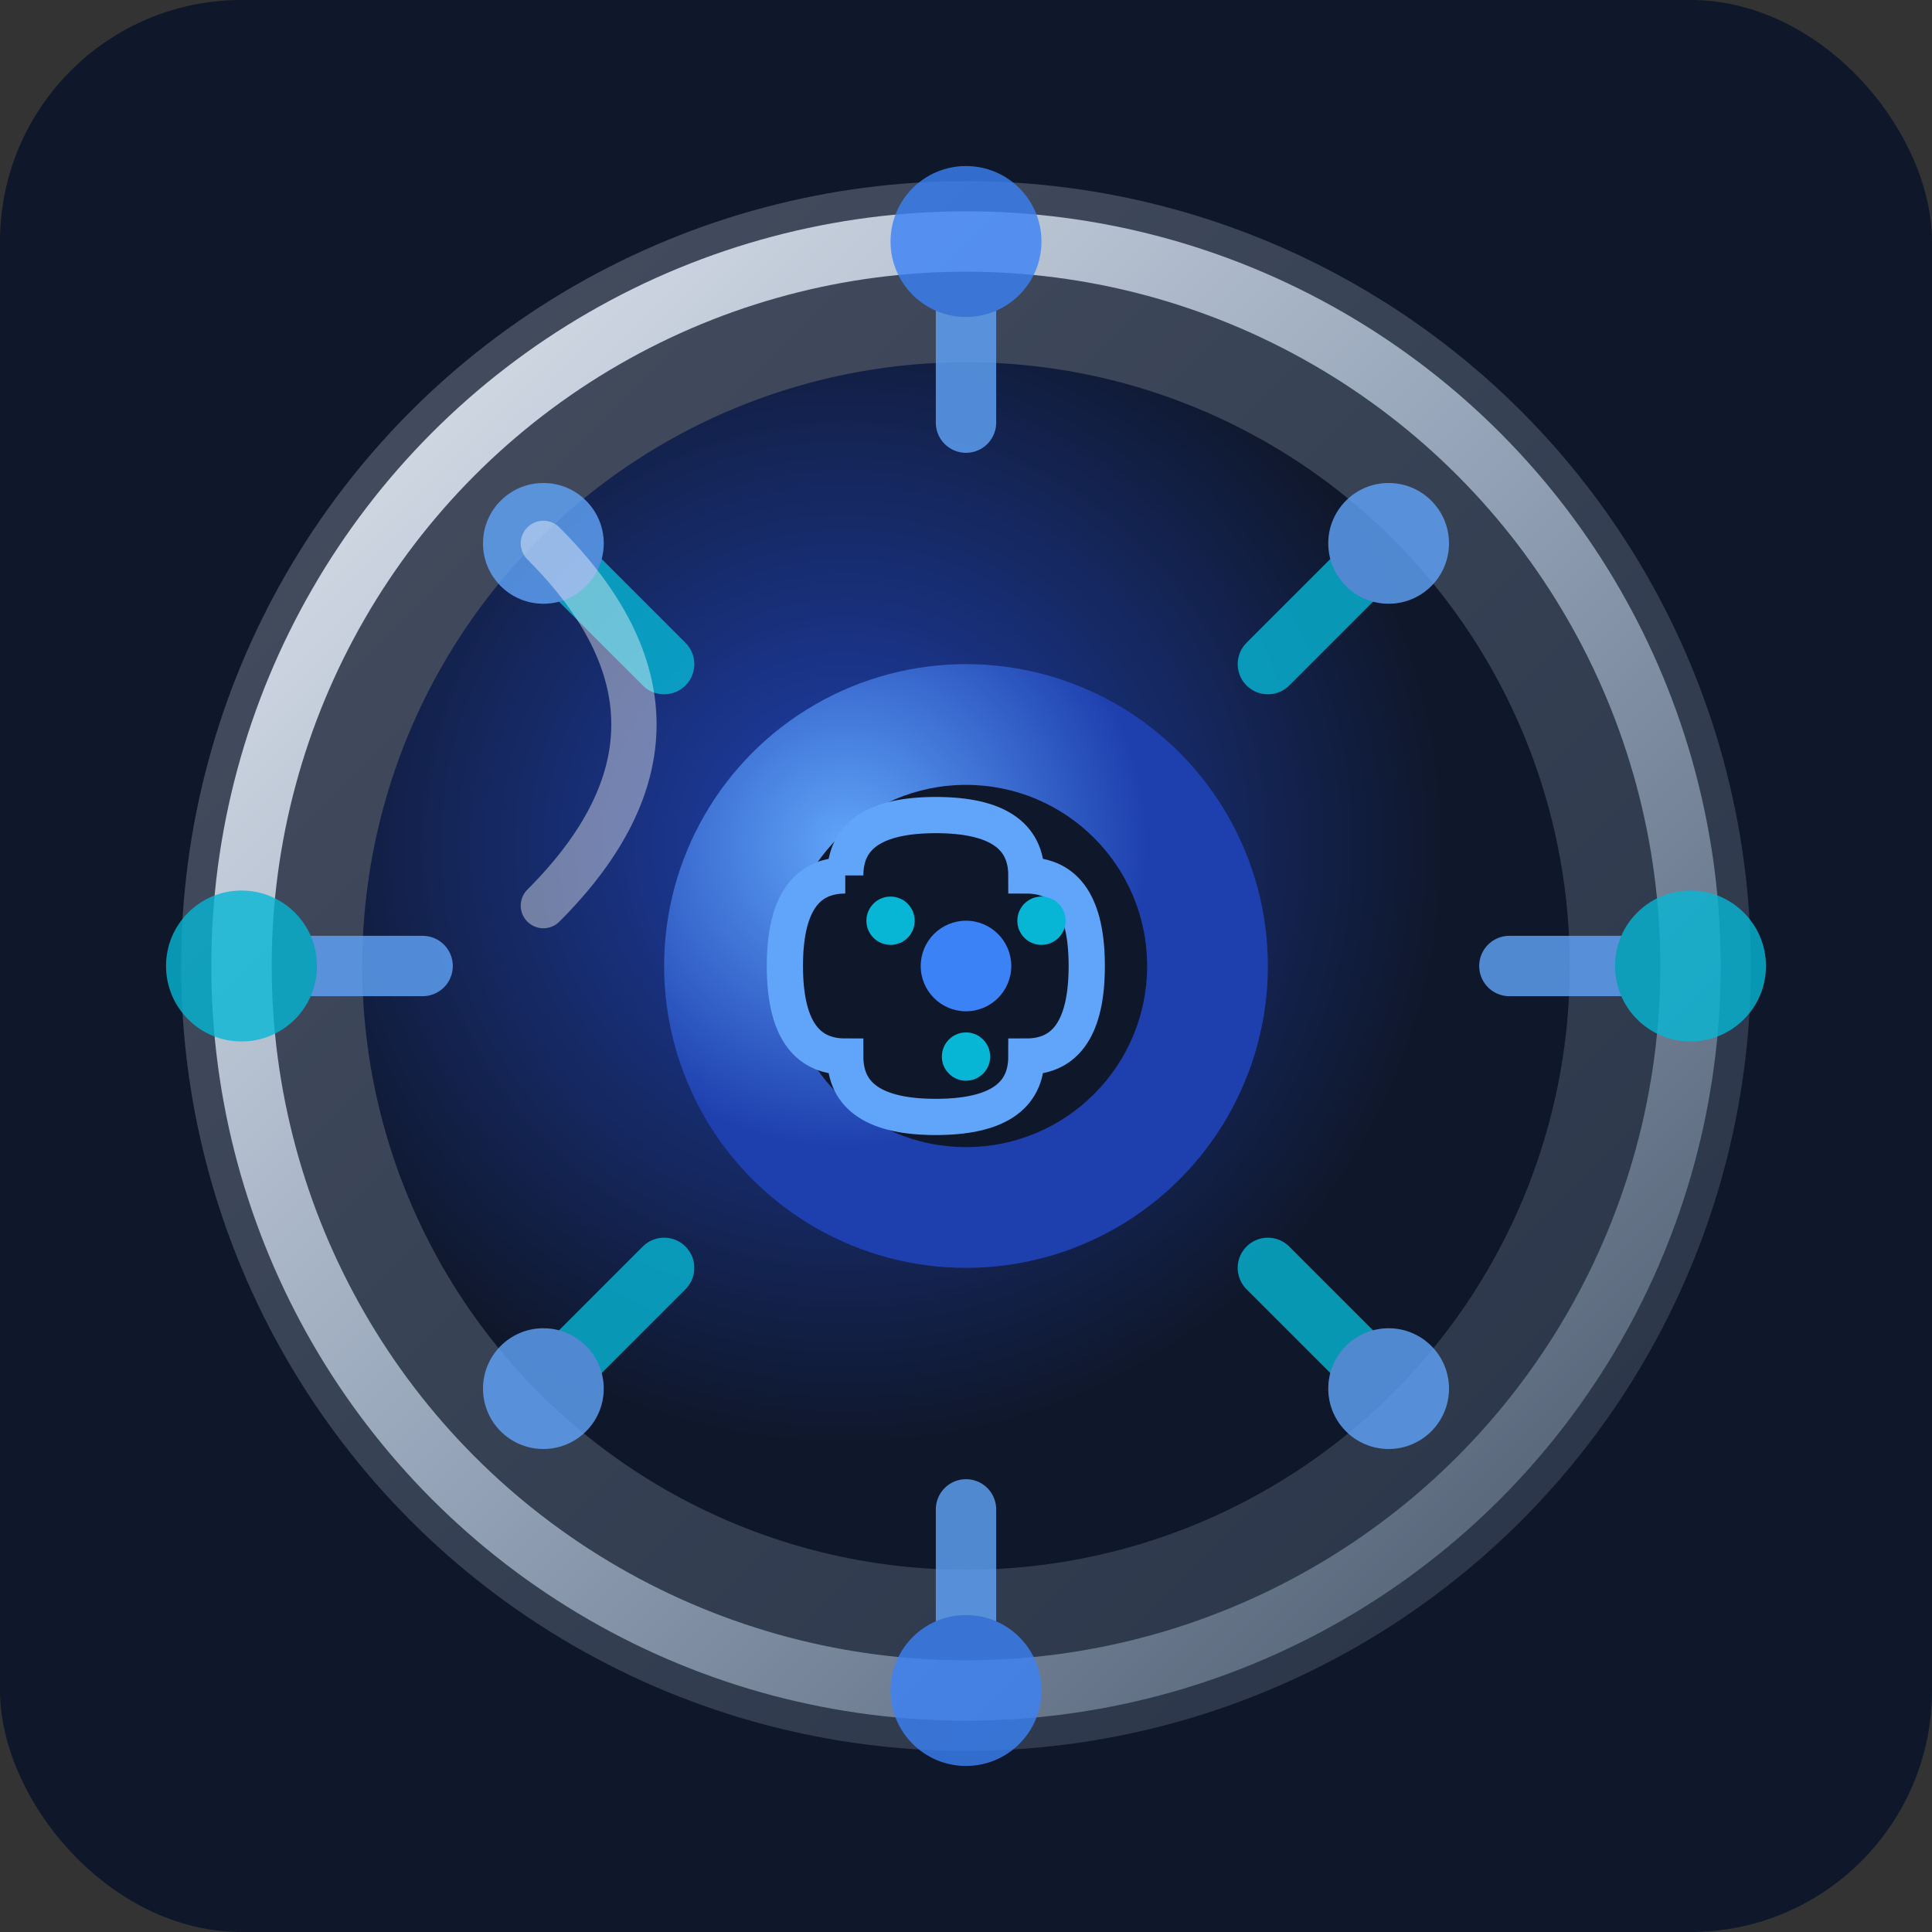 <svg viewBox="0 0 64 64" xmlns="http://www.w3.org/2000/svg">
  <rect x="0" y="0" width="64" height="64" fill="#333333" stroke="none"/>
  {/* Background */}
  <rect width="64" height="64" fill="#0f172a" rx="8" />
  
  {/* Outer metallic ring */}
  <circle cx="32" cy="32" r="26" fill="url(#titaniumGradient)" opacity="0.3" />
  <circle cx="32" cy="32" r="24" fill="none" stroke="url(#metalGradient)" stroke-width="2" />
  
  {/* Inner vault structure */}
  <circle cx="32" cy="32" r="20" fill="url(#vaultGradient)" />
  
  {/* AI Circuit Pattern */}
  <g opacity="0.8">
    {/* Circuit lines */}
    <path d="M 32 8 L 32 14 M 32 50 L 32 56 M 8 32 L 14 32 M 50 32 L 56 32" 
          stroke="#60a5fa" stroke-width="2" stroke-linecap="round" />
    <path d="M 18 18 L 22 22 M 42 22 L 46 18 M 18 46 L 22 42 M 42 42 L 46 46" 
          stroke="#06b6d4" stroke-width="2" stroke-linecap="round" />
    
    {/* Circuit nodes */}
    <circle cx="32" cy="8" r="2.5" fill="#3b82f6" />
    <circle cx="32" cy="56" r="2.5" fill="#3b82f6" />
    <circle cx="8" cy="32" r="2.5" fill="#06b6d4" />
    <circle cx="56" cy="32" r="2.5" fill="#06b6d4" />
    <circle cx="18" cy="18" r="2" fill="#60a5fa" />
    <circle cx="46" cy="18" r="2" fill="#60a5fa" />
    <circle cx="18" cy="46" r="2" fill="#60a5fa" />
    <circle cx="46" cy="46" r="2" fill="#60a5fa" />
  </g>
  
  {/* Central lock mechanism */}
  <circle cx="32" cy="32" r="10" fill="url(#lockGradient)" />
  <circle cx="32" cy="32" r="6" fill="#0f172a" />
  
  {/* AI Brain symbol in center */}
  <g transform="translate(32, 32)">
    <path d="M -4 -3 Q -4 -5 -1 -5 Q 2 -5 2 -3 Q 4 -3 4 0 Q 4 3 2 3 Q 2 5 -1 5 Q -4 5 -4 3 Q -6 3 -6 0 Q -6 -3 -4 -3" 
          fill="none" stroke="#60a5fa" stroke-width="1.2" />
    <circle cx="0" cy="0" r="1.5" fill="#3b82f6" />
    <circle cx="-2.5" cy="-1.5" r="0.8" fill="#06b6d4" />
    <circle cx="2.5" cy="-1.5" r="0.8" fill="#06b6d4" />
    <circle cx="0" cy="3" r="0.8" fill="#06b6d4" />
  </g>
  
  {/* Titanium shine effect */}
  <path d="M 18 18 Q 24 24 18 30" fill="none" stroke="white" stroke-width="1.5" opacity="0.4" stroke-linecap="round" />
  
  {/* Gradients */}
  <defs>
    {/* Titanium metallic gradient */}
    <linearGradient id="titaniumGradient" x1="0%" y1="0%" x2="100%" y2="100%">
      <stop offset="0%" stop-color="#cbd5e1" />
      <stop offset="50%" stop-color="#94a3b8" />
      <stop offset="100%" stop-color="#64748b" />
    </linearGradient>
    
    {/* Metal ring gradient */}
    <linearGradient id="metalGradient" x1="0%" y1="0%" x2="100%" y2="100%">
      <stop offset="0%" stop-color="#e2e8f0" />
      <stop offset="50%" stop-color="#94a3b8" />
      <stop offset="100%" stop-color="#475569" />
    </linearGradient>
    
    {/* Vault gradient */}
    <radialGradient id="vaultGradient" cx="40%" cy="40%">
      <stop offset="0%" stop-color="#1e40af" />
      <stop offset="100%" stop-color="#0f172a" />
    </radialGradient>
    
    {/* Lock gradient */}
    <radialGradient id="lockGradient" cx="30%" cy="30%">
      <stop offset="0%" stop-color="#60a5fa" />
      <stop offset="100%" stop-color="#1e40af" />
    </radialGradient>
  </defs>
</svg>
